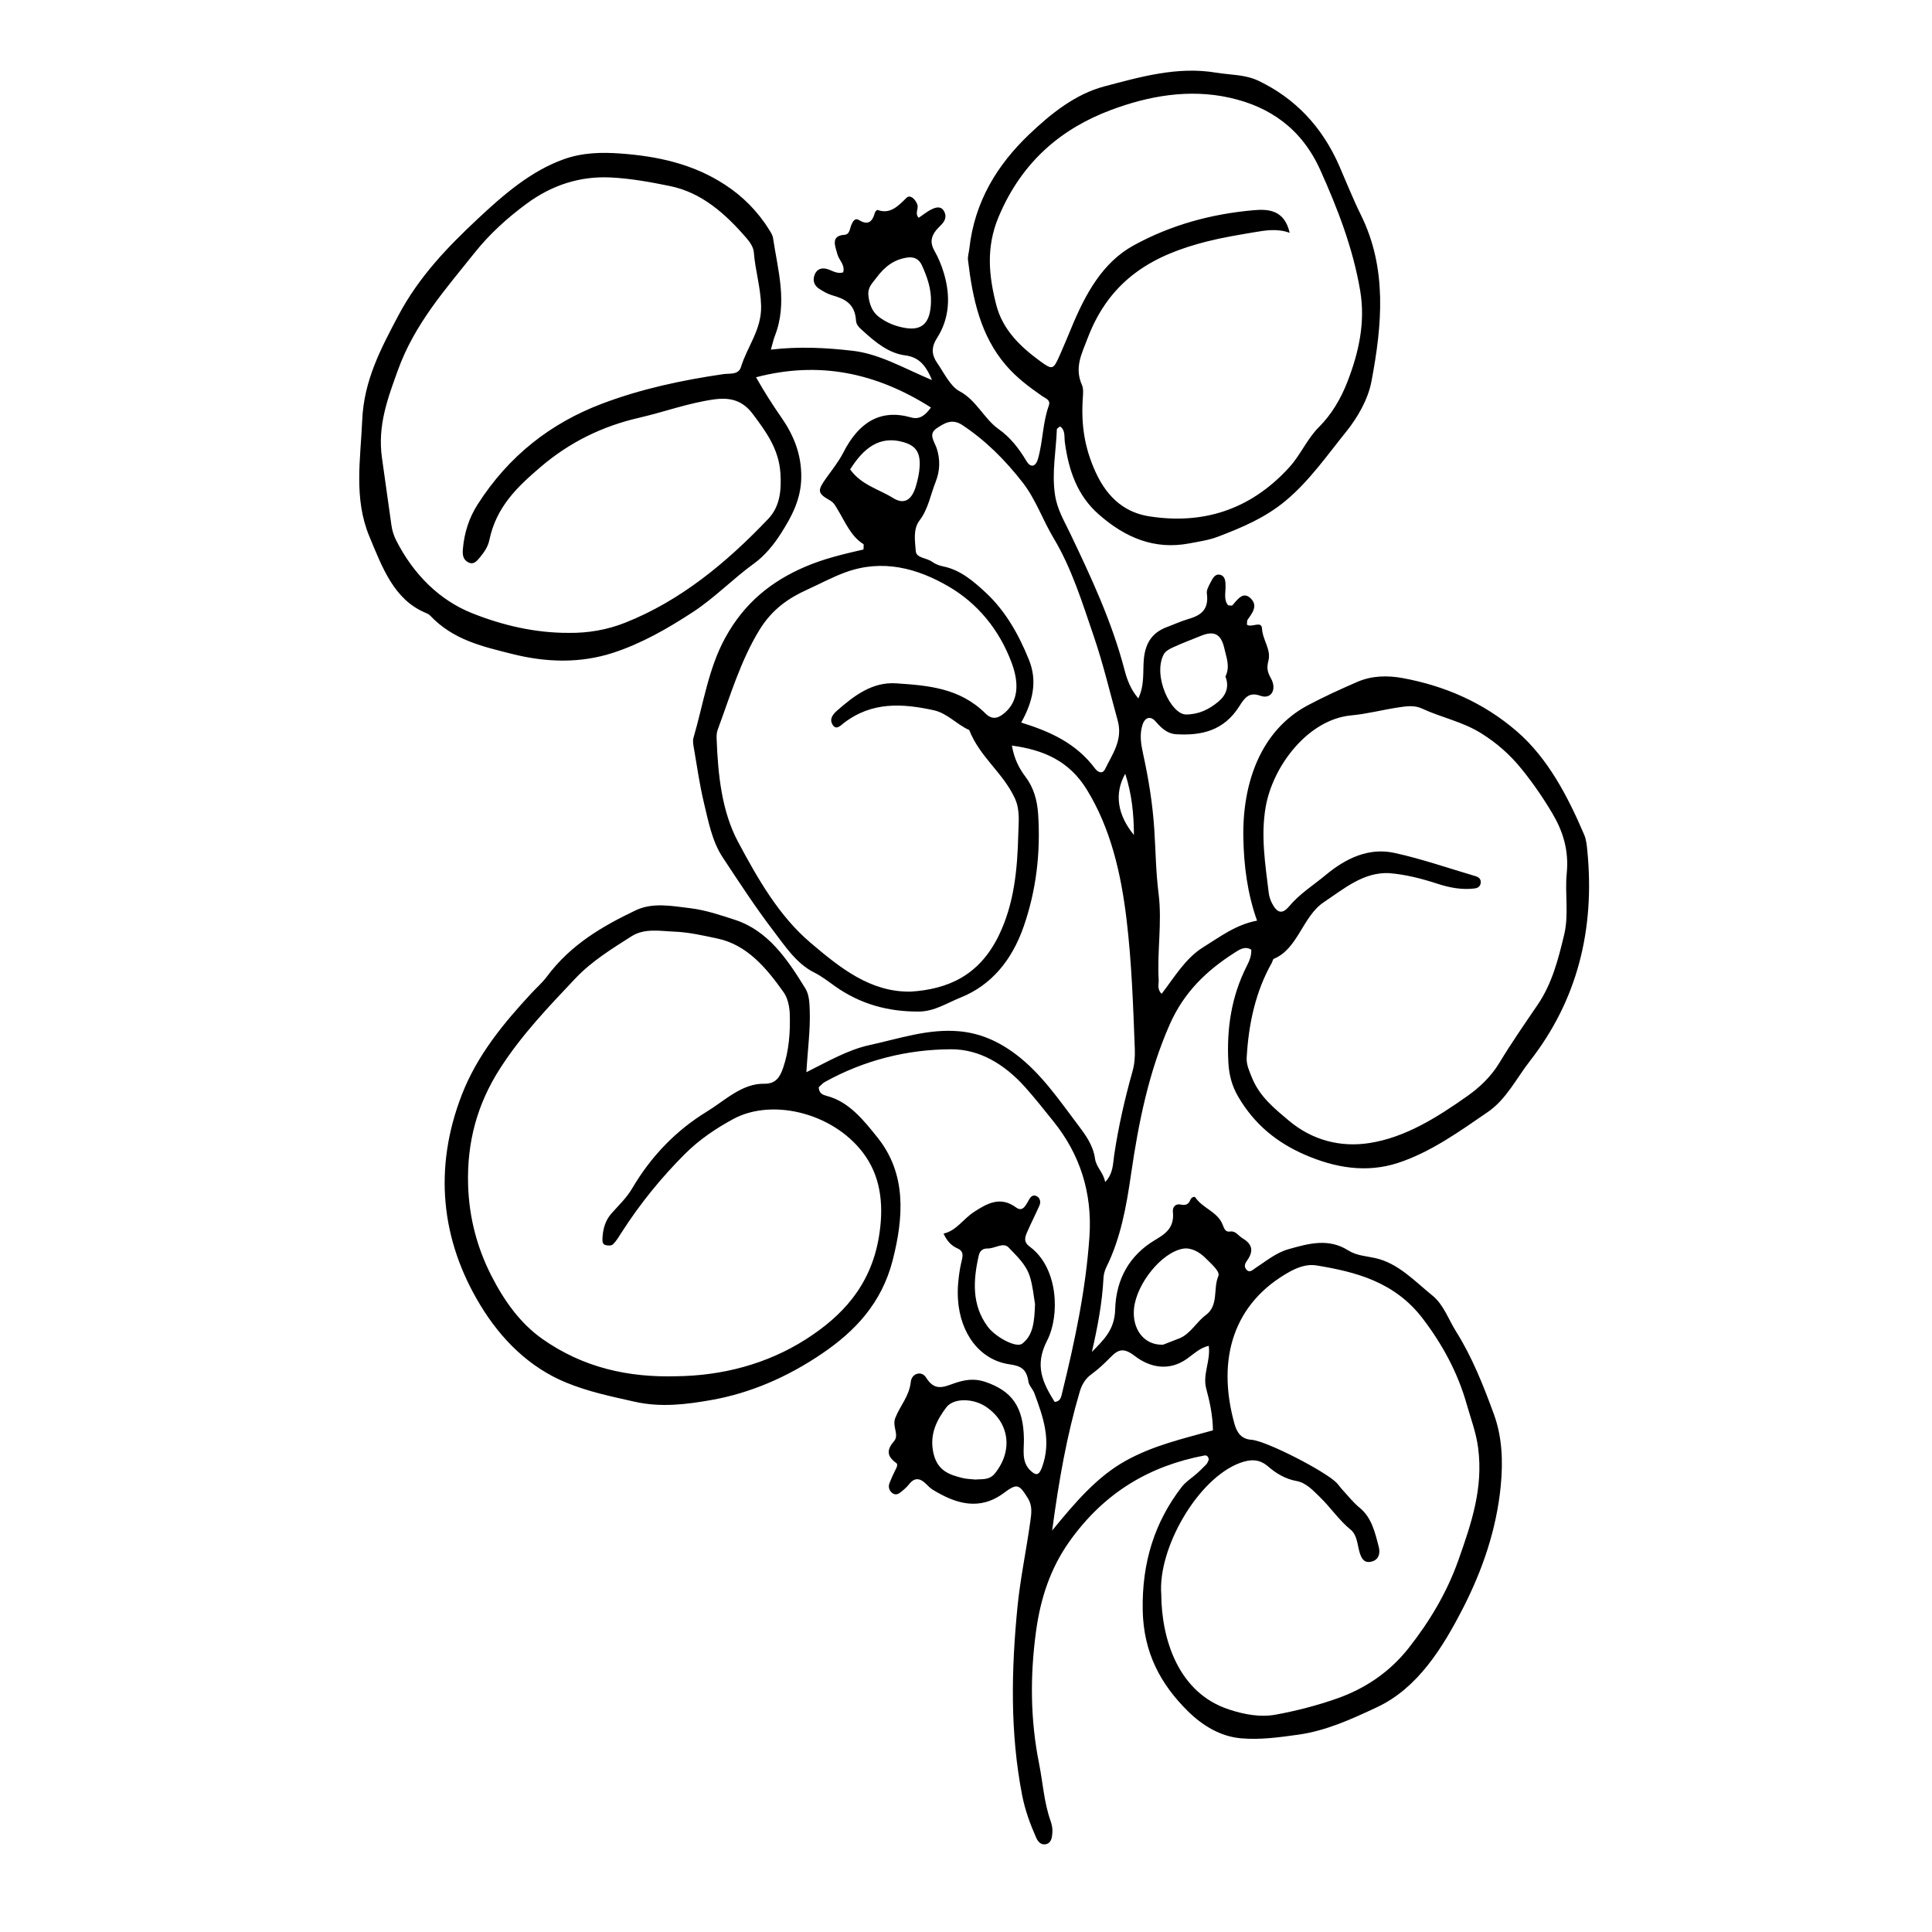 <?xml version="1.0" encoding="UTF-8"?>
<!-- The Best Svg Icon site in the world: iconSvg.co, Visit us! https://iconsvg.co -->
<svg fill="#000000" width="800px" height="800px" version="1.1" viewBox="144 144 512 512" xmlns="http://www.w3.org/2000/svg">
 <path d="m357.71 428.14c5.809-2.898 11.02-5.934 16.676-7.168 7.871-1.719 15.645-4.414 23.824-3.672 5.512 0.5 10.367 2.613 15.02 6.125 6.672 5.031 11.465 12.09 16.566 18.852 1.93 2.559 3.891 5.246 4.394 8.77 0.332 2.344 2.16 3.527 2.695 6.203 2.16-2.273 2.051-4.875 2.371-7.055 1.125-7.559 2.805-14.934 4.852-22.203 0.555-1.977 0.707-3.906 0.629-5.945-0.441-11.492-0.82-22.992-2.191-34.395-1.473-12.262-4.207-24.113-10.535-34.406-4.676-7.613-11.508-10.539-19.844-11.652 0.629 3.633 1.941 6.062 3.617 8.289 2.144 2.852 3.098 6.172 3.34 9.926 0.664 10.242-0.527 20.199-3.824 29.684-3.117 8.988-8.586 15.586-16.68 18.844-3.606 1.449-6.992 3.691-11.004 3.734-8.039 0.082-15.609-1.898-22.453-6.797-1.777-1.273-3.481-2.602-5.422-3.566-4.664-2.328-7.68-6.961-10.867-11.141-4.719-6.188-9.027-12.809-13.359-19.367-2.816-4.262-3.777-9.508-4.988-14.531-1.113-4.637-1.777-9.418-2.594-14.141-0.172-0.984-0.414-2.117-0.156-2.996 2.625-8.926 3.926-18.34 8.445-26.562 5.098-9.281 12.246-14.918 21-18.711 5.094-2.211 10.344-3.422 15.613-4.641 0-0.684 0.121-1.34-0.02-1.426-3.301-2.039-4.828-5.859-6.828-9.16-0.598-0.988-0.973-1.82-2.047-2.422-3.379-1.914-3.371-2.59-0.891-6.047 1.551-2.168 3.234-4.266 4.465-6.672 4.109-8.039 9.848-11.574 17.945-9.262 2.133 0.609 3.68-0.438 5.254-2.637-14.66-9.297-29.746-12.363-46.359-8.012 2.277 4 4.414 7.344 6.695 10.621 3.215 4.606 5.367 9.691 5.297 15.914-0.066 5.856-2.578 10.43-5.336 14.777-1.93 3.047-4.352 5.996-7.106 7.984-5.594 4.035-10.473 9.133-16.297 12.941-6.769 4.422-13.633 8.324-21.016 10.746-8.879 2.91-17.965 2.602-27.008 0.309-7.715-1.953-15.477-3.664-21.582-10.133-0.367-0.395-0.91-0.598-1.402-0.812-8.211-3.527-11.273-11.906-14.707-20.148-4.203-10.098-2.336-20.484-1.898-30.852 0.441-10.484 4.934-18.93 9.527-27.617 5.512-10.418 13.156-18.285 21.125-25.746 6.879-6.438 14.043-12.641 22.773-15.766 4.957-1.773 10.031-1.879 15.055-1.512 9.664 0.715 19.129 2.68 27.719 8.309 4.621 3.027 8.574 6.938 11.672 11.941 0.398 0.645 0.875 1.344 0.988 2.086 1.293 8.641 3.926 17.254 0.488 26.016-0.352 0.898-0.551 1.875-1.055 3.621 7.512-0.887 14.586-0.508 21.66 0.301 7.141 0.82 13.523 4.609 21.035 7.766-1.863-4.594-4.016-6.141-7.094-6.543-4.332-0.57-7.801-3.402-11.117-6.422-0.812-0.742-1.84-1.508-1.914-2.781-0.277-4.59-3.098-5.809-6.312-6.723-1.176-0.332-2.297-0.992-3.371-1.668-1.168-0.734-1.875-1.941-1.379-3.512 0.473-1.492 1.516-2.117 2.934-1.891 1.523 0.246 2.863 1.551 4.727 0.992 0.535-2.019-1.078-3.164-1.516-4.746-0.609-2.207-1.879-4.938 1.828-5.199 1.438-0.102 1.406-1.547 1.828-2.574 0.402-0.977 0.988-1.977 1.961-1.379 2.152 1.324 3.535 0.922 4.277-1.855 0.09-0.332 0.57-0.848 0.73-0.785 3.332 1.215 5.406-0.977 7.699-3.238 0.887-0.871 2.266 0.258 2.836 1.793 0.418 1.125-0.754 2.379 0.367 3.527 1.168-0.781 2.297-1.734 3.559-2.309 1.102-0.504 2.457-0.891 3.25 0.742 0.598 1.234 0.176 2.328-0.656 3.238-0.508 0.555-1.066 1.055-1.543 1.641-1.34 1.668-1.641 3.336-0.438 5.43 1.047 1.824 1.883 3.871 2.504 5.941 1.809 6.055 1.523 11.984-1.855 17.242-1.57 2.445-1.352 4.492 0.074 6.543 1.855 2.672 3.488 6.211 5.953 7.508 4.414 2.312 6.484 7.309 10.348 10.031 3.055 2.152 5.356 5.094 7.371 8.473 1.043 1.75 2.398 1.637 3.043-0.594 1.324-4.594 1.23-9.566 2.871-14.102 0.559-1.547-0.922-1.949-1.738-2.519-3.426-2.394-6.723-4.812-9.621-8.188-6.715-7.805-8.836-17.566-10.055-27.855-0.117-0.961 0.23-1.988 0.344-2.988 1.406-12.73 7.562-22.383 15.758-30.234 5.894-5.648 12.402-10.809 20.047-12.828 9.688-2.559 19.402-5.34 29.559-3.641 3.797 0.637 7.691 0.441 11.336 2.191 9.512 4.574 16.758 11.977 21.398 22.645 1.867 4.301 3.613 8.695 5.68 12.879 7.023 14.199 5.613 29.23 2.801 44.09-0.91 4.828-3.727 9.664-6.723 13.375-5.074 6.293-9.754 13.035-15.949 18.211-5.551 4.641-11.699 7.164-17.984 9.578-2.473 0.945-5.129 1.316-7.719 1.805-9.012 1.688-16.75-1.402-23.941-7.742-5.602-4.941-7.91-11.492-8.941-19.055-0.203-1.477 0.188-3.238-1.27-4.223-0.359 0.312-0.836 0.527-0.848 0.766-0.207 5.762-1.375 11.438-0.5 17.324 0.59 3.961 2.481 7.019 4.031 10.277 5.566 11.648 11.035 23.32 14.391 36.133 0.691 2.629 1.617 5.18 3.664 7.578 1.699-3.523 1.168-7.074 1.457-10.324 0.422-4.742 2.551-7.254 6.203-8.613 1.832-0.68 3.629-1.516 5.492-2.062 3.133-0.918 5.633-2.231 5.012-6.84-0.117-0.852 0.469-1.914 0.91-2.754 0.613-1.184 1.281-2.641 2.797-2.106 1.215 0.43 1.234 1.828 1.246 3.031 0.016 1.754-0.508 3.606 0.699 5.008 0.5 0 0.957 0.16 1.125-0.023 1.375-1.551 2.828-3.773 4.828-1.832 2.047 1.98 0.383 3.949-0.832 5.707-0.172 0.246-0.09 0.73-0.145 1.281 1.258 0.871 3.871-1.176 3.988 1.023 0.168 3.062 2.449 5.535 1.707 8.469-0.492 1.953-0.316 2.977 0.648 4.707 1.664 2.957 0.074 5.656-2.766 4.637-2.969-1.066-4.133 0.438-5.559 2.707-4.172 6.66-10.227 7.883-16.809 7.481-2.262-0.137-3.84-1.559-5.371-3.332-1.379-1.602-2.856-1.215-3.523 0.84-0.828 2.562-0.402 5.148 0.168 7.734 1.457 6.621 2.539 13.32 2.969 20.141 0.352 5.629 0.422 11.305 1.129 16.879 0.961 7.656-0.422 15.25 0.023 22.867 0.066 1.133-0.5 2.379 0.781 3.668 3.406-4.41 6.297-9.426 11.008-12.34 4.453-2.754 8.676-6.019 14.281-7.055-2.586-7.25-3.492-14.629-3.633-21.965-0.277-14.551 4.621-28.492 17.125-35.125 4.281-2.273 8.676-4.273 13.09-6.188 3.863-1.676 8.047-1.727 11.965-1.012 11.023 2.016 21.438 6.434 30.359 14.176 8.102 7.031 13.348 16.957 17.793 27.352 0.523 1.223 0.68 2.711 0.816 4.098 2.106 21.195-2.766 39.91-15.191 55.844-3.598 4.613-6.266 10.16-11.133 13.508-7.656 5.262-15.277 10.727-23.879 13.527-8.297 2.699-16.602 1.32-24.66-2.188-7.227-3.144-13.285-7.898-17.652-15.387-1.617-2.777-2.41-5.637-2.594-8.988-0.508-9.094 0.828-17.629 4.84-25.559 0.676-1.328 1.316-2.75 1.219-4.41-1.734-1.027-3.195 0.031-4.5 0.867-7.141 4.559-13.254 10.242-17.094 18.93-5.551 12.551-8.273 25.977-10.262 39.711-1.234 8.535-2.75 16.984-6.543 24.633-0.422 0.855-0.711 1.906-0.762 2.883-0.336 6.656-1.594 13.105-3.074 19.594 2.984-3.109 6.016-5.715 6.168-11.238 0.227-8.219 3.926-14.402 10.375-18.309 2.613-1.582 5.391-3.125 4.926-7.559-0.141-1.344 0.734-2.242 2.047-1.961 1.148 0.25 2.074 0.109 2.594-1.273 0.246-0.664 1.09-0.926 1.266-0.66 1.926 2.832 5.356 3.629 6.984 6.629 0.656 1.211 0.684 2.695 2.309 2.453 1.43-0.215 2.152 1.129 3.199 1.754 2.289 1.355 3.219 3.055 1.422 5.703-0.543 0.805-1.18 1.629-0.363 2.609 0.848 1.023 1.676 0.102 2.344-0.332 2.875-1.883 5.531-4.121 8.883-5.062 5.336-1.5 10.559-2.973 15.793 0.344 2.18 1.379 4.746 1.496 7.082 2.012 6.16 1.355 10.453 6.09 15.234 9.957 2.934 2.367 4.242 6.316 6.273 9.551 4.223 6.723 7.219 14.27 9.996 21.871 2.195 6.016 2.453 12.414 1.824 18.965-1.125 11.652-4.902 22.43-9.879 32.188-5.512 10.812-12.152 21.434-22.848 26.469-6.731 3.168-13.547 6.289-20.965 7.32-5.062 0.707-10.125 1.402-15.16 0.957-5.301-0.465-10.062-3.231-14.086-7.211-7.113-7.039-11.766-15.402-11.949-26.844-0.207-12.535 3.144-23.199 10.281-32.48 0.953-1.238 2.137-2.055 3.285-2.977 1.148-0.922 2.215-1.98 3.266-3.055 0.348-0.359 0.52-0.953 0.676-1.254-0.109-1.059-0.691-1.215-1.16-1.125-14.246 2.715-26.363 9.562-35.75 22.762-5.113 7.195-7.719 15.234-8.898 24.059-1.559 11.637-1.492 23.211 0.84 34.844 1.012 5.055 1.305 10.297 3.047 15.184 0.328 0.918 0.543 1.984 0.484 2.957-0.086 1.375-0.242 2.949-1.824 3.223-1.203 0.211-1.984-0.637-2.488-1.773-1.594-3.594-2.938-7.262-3.715-11.25-3.203-16.52-2.875-33.117-1.238-49.793 0.75-7.629 2.348-15.07 3.394-22.625 0.301-2.191 0.66-4.207-0.664-6.324-2.352-3.758-2.852-3.906-6.375-1.301-6.445 4.758-12.723 2.848-18.871-0.945-0.609-0.379-1.145-0.938-1.676-1.461-1.547-1.527-3.008-1.891-4.551 0.086-0.691 0.887-1.57 1.602-2.445 2.266-0.816 0.621-1.688 0.484-2.379-0.344-0.523-0.625-0.648-1.441-0.344-2.231 0.43-1.102 0.906-2.188 1.43-3.231 0.352-0.699 0.957-1.688 0.359-2.117-2.371-1.699-2.68-3.375-0.621-5.727 1.535-1.758-0.543-3.871 0.379-6.231 1.254-3.223 3.691-5.699 4.098-9.543 0.242-2.273 2.887-3.047 4.074-1.117 2.242 3.641 4.606 2.504 7.352 1.535 2.672-0.941 5.32-1.426 8.238-0.441 7.141 2.41 10.191 6.613 10.316 15.121 0.047 2.949-0.719 6.09 1.742 8.418 1.441 1.359 2.231 1.344 3.047-0.855 2.602-7.039 0.312-13.336-2.016-19.645-0.402-1.098-1.422-1.996-1.582-3.094-0.5-3.426-2.109-4.152-5.027-4.574-7.93-1.148-13.055-8.262-13.633-17.148-0.09-1.406-0.09-2.836 0.035-4.231 0.16-1.793 0.379-3.602 0.777-5.344 0.367-1.617 0.984-3.129-0.938-3.988-1.5-0.672-2.711-1.754-3.703-3.93 3.356-0.727 5.234-3.871 7.965-5.664 3.656-2.398 7.109-4.312 11.266-1.254 1.883 1.387 2.676-0.875 3.559-2.309 0.621-1.004 1.461-1.102 2.254-0.434 0.605 0.516 0.715 1.441 0.379 2.203-1.031 2.328-2.18 4.578-3.203 6.906-0.637 1.445-1.137 2.727 0.613 4.012 7.617 5.582 8.031 18.289 4.606 24.91-3.465 6.707-1.059 11.27 1.996 16.234 1.633-0.117 1.754-1.43 2.019-2.508 3.336-13.578 6.262-27.281 7.215-41.379 0.781-11.613-2.586-21.773-9.461-30.34-2.488-3.102-4.961-6.242-7.594-9.184-5.457-6.106-12.113-10.07-19.625-10.039-11.602 0.047-22.898 2.828-33.473 8.68-0.613 0.336-1.102 0.969-1.605 1.414 0.102 1.684 1.203 2.019 2.188 2.277 5.812 1.531 9.684 6.363 13.418 11.039 7.668 9.602 6.934 20.98 4.027 32.406-2.922 11.496-10.031 18.918-18.742 24.832-9.176 6.227-19.035 10.496-29.414 12.316-6.574 1.16-13.301 2.004-20.273 0.434-6.184-1.391-12.273-2.644-18.227-5.109-9.609-3.977-17.109-11.32-22.707-20.586-10.414-17.23-12.359-36.219-4.867-55.582 4.086-10.566 11.074-18.988 18.383-26.883 1.402-1.516 2.969-2.867 4.211-4.535 6.34-8.516 14.809-13.367 23.496-17.523 4.539-2.172 9.742-1.133 14.555-0.551 3.934 0.48 7.856 1.793 11.738 3.059 8.715 2.832 13.836 10.297 18.688 18.207 1.02 1.656 1.082 3.789 1.152 5.836 0.184 5.195-0.547 10.336-0.883 16.336zm-62.977-116.42c5.133 0.059 10.148-0.789 14.988-2.715 14.496-5.754 26.695-15.742 37.891-27.52 3.066-3.223 3.516-7.535 3.203-12.125-0.438-6.469-3.863-11-7.266-15.578-2.719-3.664-6.004-4.527-10.254-3.945-6.828 0.938-13.312 3.352-19.98 4.887-9.613 2.211-18.348 6.41-26.203 13.16-5.934 5.098-11.594 10.379-13.43 19.246-0.379 1.812-1.41 3.254-2.488 4.566-0.801 0.977-1.715 2.106-3.18 1.285-1.367-0.766-1.473-2.062-1.34-3.559 0.371-4.297 1.664-8.227 3.859-11.672 8.348-13.113 19.617-21.668 32.848-26.707 10.484-3.988 21.352-6.293 32.309-7.894 1.684-0.246 4.016 0.266 4.676-1.895 1.664-5.445 5.488-9.891 5.336-16.191-0.117-4.871-1.57-9.445-1.934-14.254-0.098-1.258-1.004-2.613-1.84-3.586-5.742-6.688-12.051-12.227-20.434-13.93-5.188-1.059-10.352-2-15.629-2.262-8.125-0.402-15.598 1.984-22.379 7.004-4.996 3.699-9.664 7.871-13.738 12.984-7.664 9.621-15.852 18.746-20.312 31.109-2.676 7.41-5.426 14.656-4.211 23.215 0.84 5.945 1.672 11.91 2.508 17.859 0.191 1.367 0.629 2.766 1.234 3.961 4.664 9.191 11.602 15.906 20.035 19.297 8.172 3.277 16.883 5.297 25.73 5.258zm28.504 197c12.082-0.137 23.98-3.188 34.32-9.789 9.418-6.016 17.133-14 19.34-27.023 1.293-7.629 0.789-15.086-3.41-21.32-7.644-11.336-24.449-15.836-35.18-10.027-4.492 2.434-8.957 5.406-12.812 9.266-6.223 6.227-11.84 13.098-16.738 20.742-0.719 1.125-1.414 2.312-2.328 3.199-0.418 0.414-1.355 0.348-1.996 0.18-0.832-0.215-0.812-1.137-0.766-1.961 0.145-2.488 0.82-4.676 2.43-6.473 1.875-2.102 3.965-4.082 5.41-6.539 5.129-8.715 11.766-15.457 19.758-20.355 4.887-2.992 9.383-7.527 15.277-7.418 2.996 0.055 4.144-1.707 4.992-4.203 1.559-4.57 1.918-9.426 1.762-14.262-0.059-1.934-0.543-4.231-1.566-5.684-4.672-6.637-9.84-12.688-17.59-14.328-3.785-0.801-7.609-1.684-11.43-1.832-3.785-0.152-7.906-0.957-11.332 1.219-5.195 3.301-10.602 6.625-14.914 11.195-7.027 7.445-14.152 14.836-19.93 23.824-6.012 9.352-8.832 19.457-8.48 30.969 0.266 8.641 2.422 16.652 6.168 23.988 3.379 6.621 7.621 12.57 13.418 16.68 10.934 7.738 22.965 10.309 35.598 9.953zm162.54-303.02c-3.289-1.203-6.414-0.656-9.5-0.137-4.156 0.707-8.332 1.391-12.434 2.43-13.629 3.449-25.531 9.582-31.625 25.668-1.598 4.211-3.535 7.769-1.477 12.395 0.434 0.977 0.277 2.379 0.203 3.57-0.434 6.867 0.398 12.906 3.394 19.477 3.352 7.34 8.293 10.793 14.152 11.719 13.898 2.195 26.691-1.41 37.238-13.047 2.938-3.238 4.699-7.508 7.766-10.559 3.359-3.352 5.82-7.481 7.617-12.121 2.969-7.664 4.766-15.648 3.352-24.043-1.91-11.316-5.996-21.793-10.551-31.941-4.984-11.105-13.508-16.863-24.008-19.207-10.816-2.422-21.547-0.488-31.555 3.269-12.746 4.785-23.457 13.387-29.719 28.324-3.402 8.117-2.555 15.734-0.613 23.301 1.715 6.691 6.551 11.215 11.652 14.93 3.269 2.383 3.477 2.266 5.238-1.727 1.027-2.328 2.012-4.684 2.988-7.047 3.734-9.059 8.293-17.383 16.48-21.891 10.051-5.531 20.793-8.379 31.84-9.352 3.832-0.336 8.176-0.148 9.559 5.988zm26.305 169.69c-6.746-0.289-11.828 4.07-17.285 7.719-5.602 3.75-6.82 12.363-13.234 14.992-0.242 0.102-0.324 0.691-0.508 1.027-4.316 7.648-6.168 16.164-6.672 25.148-0.105 1.883 0.672 3.481 1.328 5.148 2.055 5.203 6.086 8.375 9.785 11.504 6.258 5.289 13.766 7.176 21.402 5.992 9.512-1.473 17.895-6.762 25.953-12.445 3.215-2.266 6.289-5.144 8.504-8.816 3.195-5.289 6.699-10.332 10.137-15.383 3.828-5.629 5.453-12.012 7.027-18.566 1.285-5.34 0.152-10.871 0.68-16.219 0.605-6.09-0.973-11.156-3.793-15.91-2.457-4.156-5.164-8.074-8.172-11.793-3.16-3.906-6.625-6.906-10.699-9.457-5.008-3.129-10.551-4.16-15.707-6.566-2.035-0.945-4.172-0.598-6.242-0.293-4.16 0.625-8.289 1.727-12.465 2.109-11.473 1.055-20.828 13.406-22.711 24.309-1.328 7.688-0.086 15.184 0.816 22.727 0.117 0.969 0.453 1.969 0.898 2.812 1.355 2.578 2.707 2.91 4.508 0.762 2.84-3.387 6.414-5.57 9.664-8.281 5.43-4.523 11.504-7.34 18.219-5.883 7.199 1.562 14.254 4.035 21.367 6.121 0.875 0.258 1.719 0.711 1.5 1.98-0.152 0.887-0.918 1.25-1.605 1.328-3.356 0.414-6.637-0.207-9.848-1.258-4.219-1.371-8.469-2.469-12.848-2.809zm-60.34 191.07c0.082 12.102 4.59 26.207 17.941 30.566 4.102 1.34 8.297 2.133 12.434 1.367 5.508-1.02 11-2.434 16.324-4.316 7.262-2.57 13.828-6.902 18.953-13.438 5.406-6.898 10.016-14.473 13.105-23.211 3.379-9.566 6.641-19 5.215-29.773-0.543-4.102-1.945-7.719-3.019-11.512-2.414-8.531-6.555-16.027-11.656-22.715-7.422-9.723-17.699-12.359-28.191-14.082-2.418-0.398-4.898 0.469-7.094 1.688-14.75 8.203-19.438 22.914-14.609 40.289 0.684 2.473 1.926 4.051 4.481 4.231 4.004 0.281 19.715 8.418 22.605 11.426 0.52 0.539 0.945 1.195 1.457 1.742 1.527 1.648 2.949 3.481 4.644 4.856 3.148 2.555 4.051 6.469 5.043 10.309 0.414 1.594 0.141 3.285-1.629 3.871-1.914 0.637-2.871-0.344-3.465-2.453-0.586-2.066-0.641-4.543-2.363-5.941-3.039-2.465-5.297-5.875-8.098-8.59-1.84-1.785-3.68-3.836-6.231-4.293-2.848-0.508-5.289-1.918-7.578-3.891-2.273-1.961-4.621-1.93-7.41-0.898-11.199 4.148-21.766 22.617-20.859 34.77zm-66.363-159.67c9.773-0.645 18.129-4.195 23.32-14.895 4.066-8.379 4.922-17.453 5.152-26.727 0.082-3.184 0.523-6.453-0.863-9.508-3.125-6.883-9.34-11.012-12.125-18.188-3.266-1.438-5.828-4.469-9.406-5.25-8.254-1.797-16.324-2.348-23.789 3.352-0.867 0.66-2.137 2.16-3.117 0.324-0.812-1.512 0.359-2.766 1.281-3.578 4.629-4.062 9.418-7.648 15.664-7.231 8.445 0.57 16.848 1.211 23.676 8 1.859 1.848 3.5 1.203 5.16-0.246 3.281-2.867 3.926-7.324 1.812-13.062-3.352-9.113-9.297-15.98-16.605-20.27-8.418-4.938-17.613-7.406-27.371-3.883-3.535 1.273-6.805 3.074-10.203 4.609-5.059 2.289-9.387 5.273-12.723 10.73-5.008 8.191-7.719 17.461-11.062 26.465-0.262 0.711-0.293 1.594-0.262 2.387 0.352 9.531 1.359 19.191 5.68 27.293 5.246 9.84 10.867 19.652 19.18 26.711 7.91 6.723 15.93 13.172 26.602 12.965zm29.246-71.309c7.812 2.43 14.57 5.508 19.59 12.203 0.766 1.023 1.98 1.496 2.637 0.145 1.926-3.977 4.769-7.723 3.356-12.852-2.062-7.473-3.856-15.07-6.344-22.344-3.055-8.926-5.82-17.973-10.676-26.07-2.828-4.715-4.699-10.219-8.121-14.625-4.695-6.055-9.922-11.25-16.07-15.312-2.715-1.793-4.785-0.465-6.828 0.922-2.242 1.523-0.523 3.481 0.059 5.246 0.984 2.984 0.875 5.996-0.246 8.836-1.371 3.449-2 7.289-4.281 10.277-1.805 2.359-1.195 5.516-1.012 8.152 0.125 1.84 2.84 1.758 4.289 2.793 0.871 0.625 1.926 1.043 2.941 1.246 4.5 0.891 7.992 3.844 11.41 7.043 5.144 4.805 8.664 11.023 11.387 17.805 2.234 5.547 1.023 10.984-2.09 16.535zm49.699 165.17c-2.363 0.555-3.984 2.168-5.719 3.406-4.785 3.426-9.871 2.352-13.824-0.672-2.984-2.289-4.363-1.867-6.531 0.344-1.566 1.602-3.215 3.16-4.984 4.438-1.598 1.152-2.543 2.676-3.125 4.648-3.402 11.512-5.512 23.348-7.309 36.789 6.328-7.758 12.027-14.305 19.363-18.414 7.371-4.137 15.402-5.941 23.25-8.137-0.07-4.074-0.855-7.602-1.785-11.062-1.016-3.812 1.227-7.363 0.664-11.34zm-12.102-0.293c1.02-0.395 2.672-1.023 4.309-1.672 2.938-1.168 4.555-4.375 6.996-6.16 3.531-2.59 1.898-7.043 3.356-10.367 0.535-1.215-2.09-3.41-3.371-4.719-1.48-1.512-3.769-2.91-5.992-2.527-5.656 0.977-12.27 9.199-12.988 15.773-0.59 5.453 2.602 9.875 7.691 9.672zm-49.734 35.738c1.668-0.176 3.672 0.246 5.18-1.633 4.898-6.09 3.828-13.613-2.535-17.758-3.254-2.121-8.41-2.309-10.359 0.277-2.519 3.344-4.5 7.117-3.414 12.066 1.055 4.797 4.328 5.801 7.773 6.656 1.023 0.254 2.09 0.254 3.356 0.391zm15.805-46.496c-0.328-1.855-0.555-4.699-1.371-7.301-1.02-3.258-3.516-5.461-5.633-7.707-1.387-1.473-3.656 0.297-5.559 0.273-1.082-0.016-2.016 0.398-2.348 1.859-1.512 6.648-1.855 13.09 2.332 18.801 2.039 2.785 7.551 5.769 9.148 4.578 2.977-2.219 3.269-5.91 3.43-10.504zm50.461-166.32c1.305-2.648 0.242-4.992-0.227-7.199-0.867-4.09-2.734-5.004-6.203-3.606-2.457 0.992-4.938 1.934-7.356 3.031-0.941 0.43-2.09 1.004-2.57 1.914-2.977 5.688 1.918 15.93 5.914 15.926 3.324-0.004 6.082-1.305 8.652-3.473 2.051-1.742 2.812-4 1.789-6.594zm-78.031-99.246c0.098-3.516-1.023-6.664-2.387-9.684-0.781-1.727-2.125-2.363-3.945-2.09-3.406 0.508-5.879 2.312-8.141 5.356-1.176 1.578-2.379 2.551-2.098 4.856 0.289 2.328 1.066 4.223 2.777 5.516 2.066 1.566 4.367 2.465 6.801 2.898 4.668 0.844 6.844-1.312 6.992-6.852zm-21.426 44.367c2.988 4.172 7.547 5.184 11.383 7.582 2.902 1.812 4.938 0.57 6.035-3.113 0.504-1.691 0.906-3.492 1.004-5.266 0.207-3.769-1.09-5.492-4.246-6.418-6.394-1.875-10.672 1.625-14.176 7.215zm72.906 80.652c-2.973 5.231-2.066 10.941 2.301 16.219-0.039-5.656-0.547-10.742-2.301-16.219z"/>
</svg>